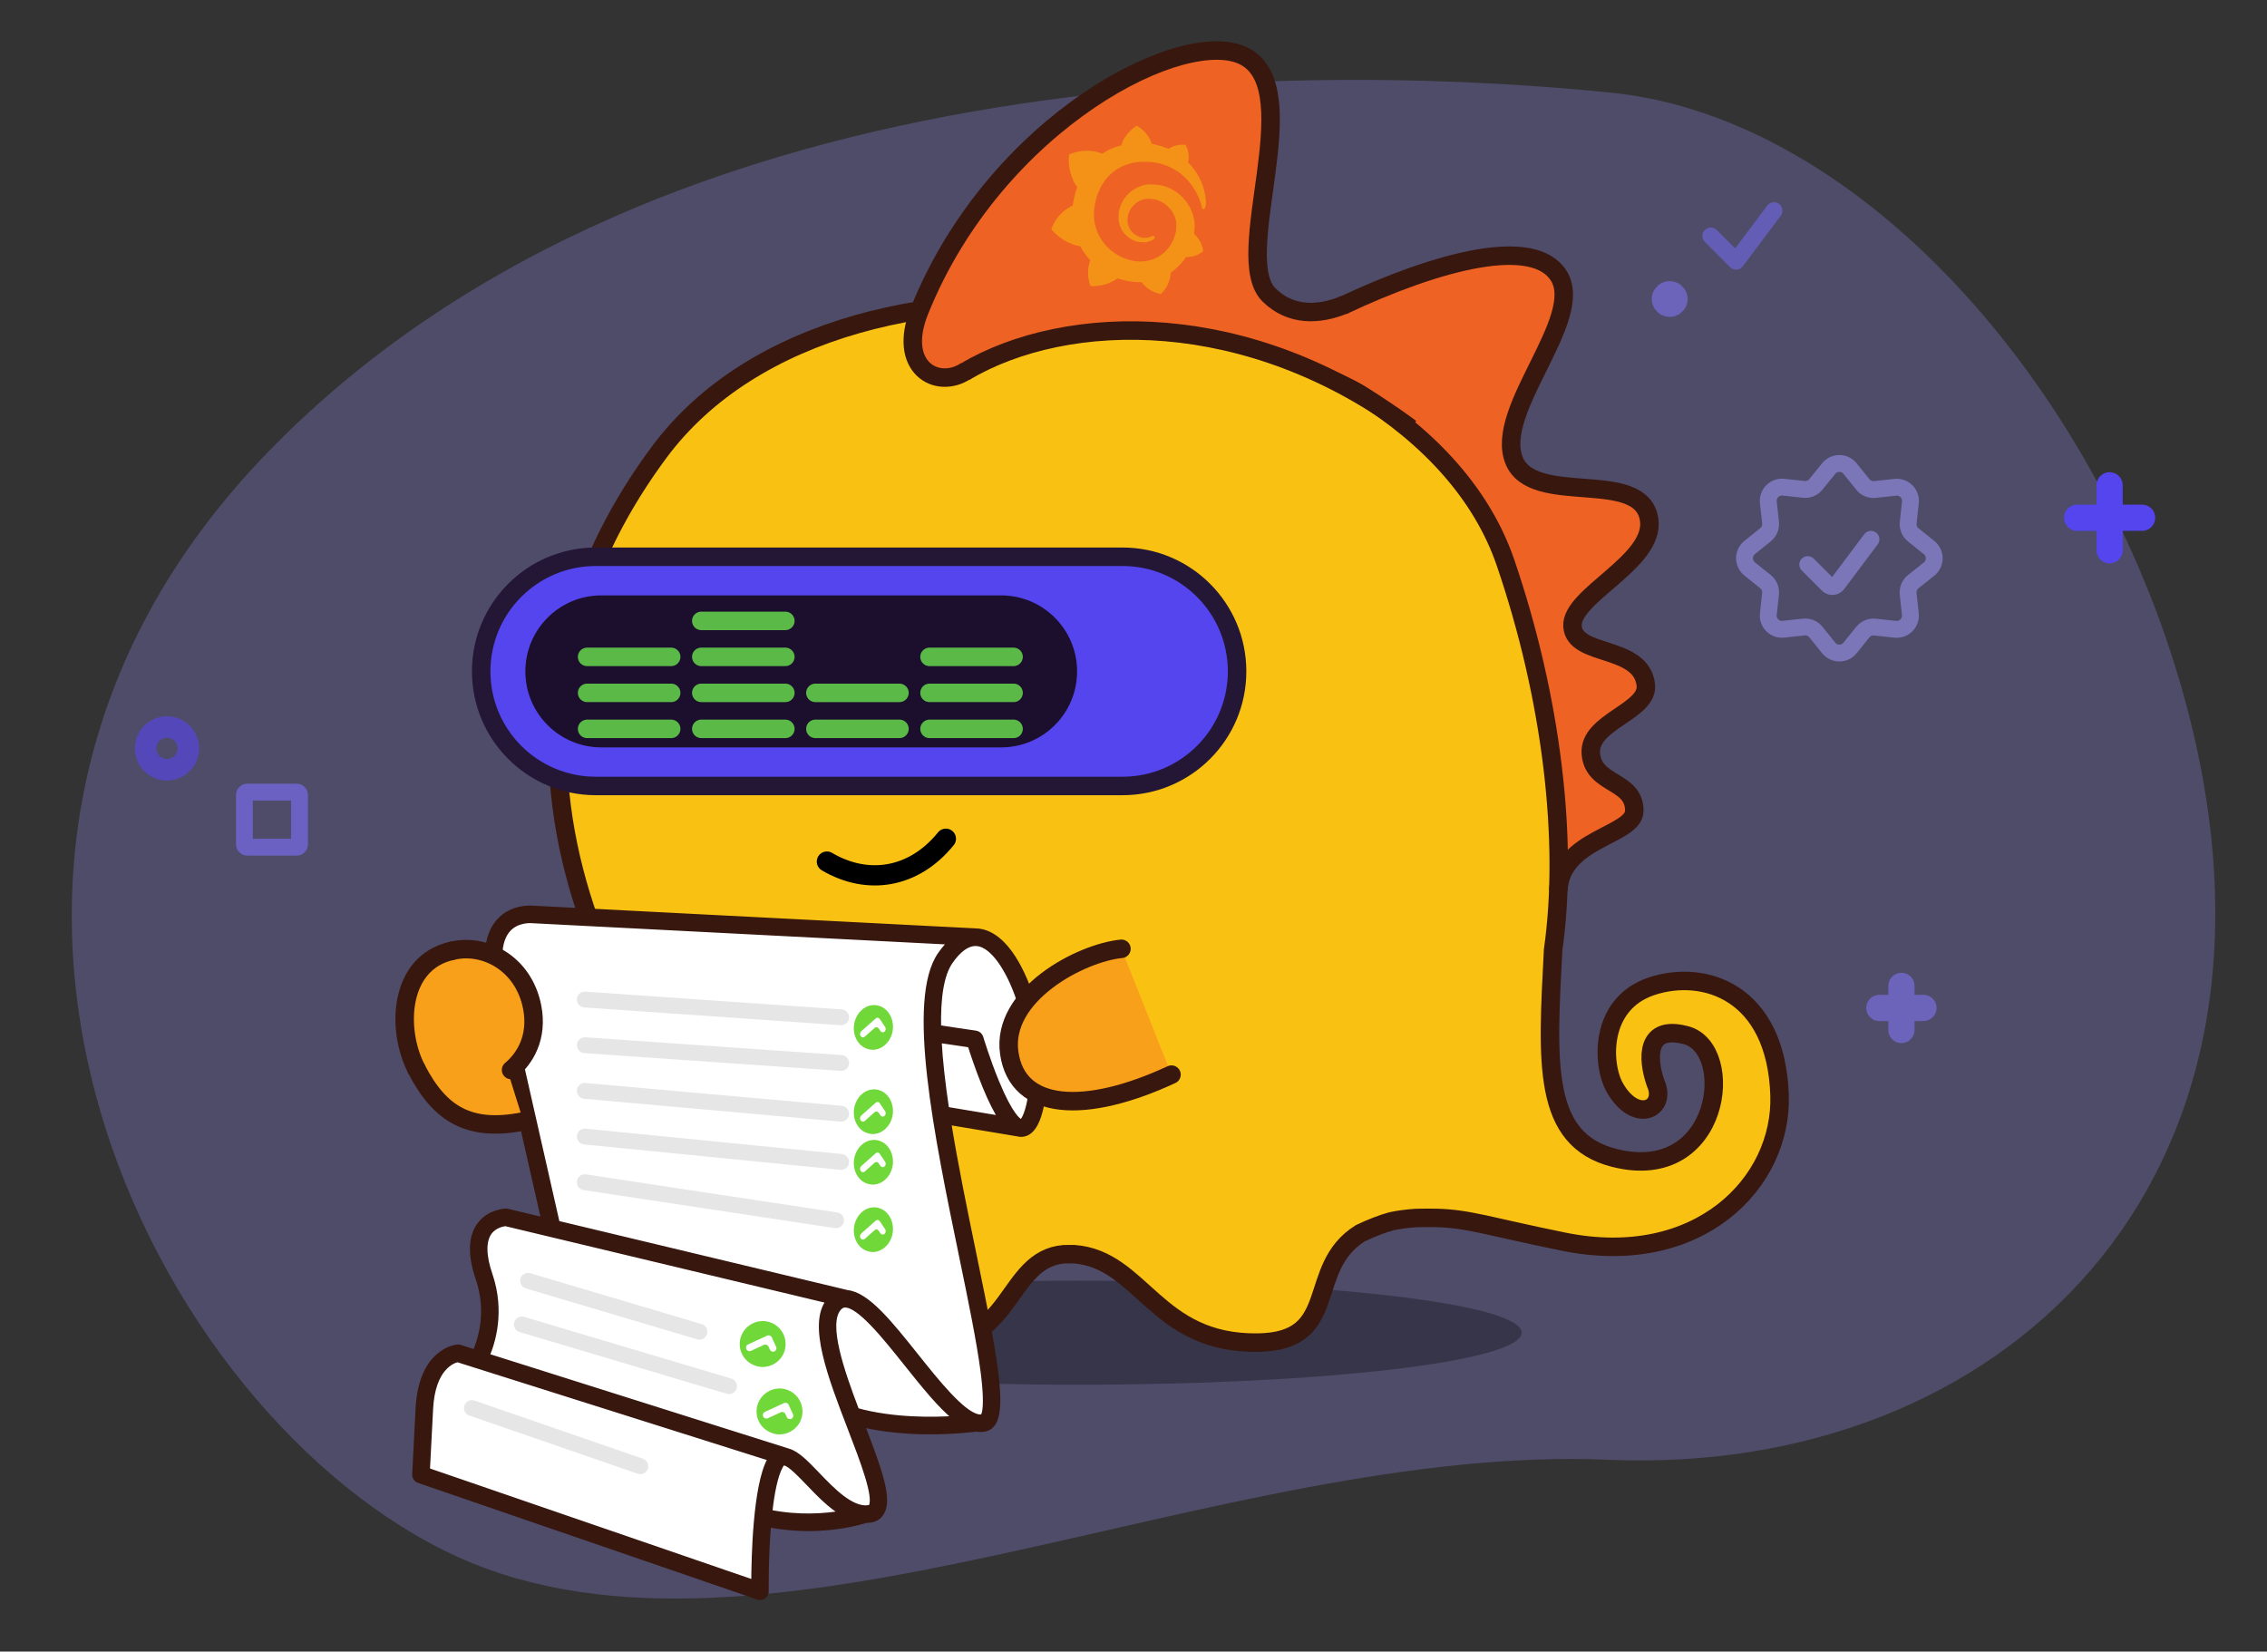<svg viewBox="0 0 269 196" fill="none" xmlns="http://www.w3.org/2000/svg">
  <rect x="0" y="0" width="269" height="196" fill="#333333" stroke="none"/>
  <path d="M190.886 173.235C237.118 175.202 274.318 140.851 259.601 84.308C249.806 46.817 221.186 14.007 191.104 10.985C161.022 7.963 79.547 4.645 31.969 53.47C-15.608 102.294 18.14 168.354 54.324 184.766C90.508 201.179 144.653 171.267 190.886 173.235Z" fill="#9087E9" fill-opacity="0.3"/>
  <path opacity="0.3" d="M127.931 164.331C156.997 164.331 180.56 161.565 180.56 158.152C180.56 154.739 156.997 151.973 127.931 151.973C98.865 151.973 75.303 154.739 75.303 158.152C75.303 161.565 98.865 164.331 127.931 164.331Z" fill="black"/>
  <path d="M151.419 40.804C164.809 31.469 181.942 29.374 184.956 32.724C187.401 35.439 178.166 50.308 179.663 54.654C181.156 58.999 194.255 56.188 195.689 61.712C196.368 64.339 186.319 70.672 186.589 74.339C186.86 78.007 194.618 76.971 195.188 81.716C195.57 84.907 188.49 85.611 188.759 89.411C189.029 93.213 194.14 92.518 193.919 96.202C193.737 99.19 188.147 97.221 186.652 102.246C185.159 107.271 151.414 40.8 151.414 40.8H151.419V40.804Z" fill="#EE6224"/>
  <path d="M211.16 129.971C210.751 117.68 202.174 114.953 195.943 117.052C189.717 119.152 190.062 126.388 191.635 129.113C194.147 133.458 197.835 131.583 196.456 128.539C195.437 125.618 195.246 121.564 200.072 122.854C206.07 124.459 204.203 140.587 191.574 137.417C182.924 135.248 183.603 126.087 184.291 112.73C186.134 99.806 184.14 82.862 178.644 66.777C167.507 34.187 100.427 23.596 78.159 53.74C49.231 92.897 81.131 131.144 86.037 136.029C101.321 147.889 98.841 158.622 109.793 159.333C120.2 160.012 119.343 149.438 126.227 148.845C126.631 148.845 127.037 148.845 127.44 148.836C135.521 149.431 137.079 159.508 149.265 159.331C159.196 159.188 154.775 150.513 161.41 146.354C162.8 145.696 164.006 145.232 165.119 144.928C165.996 144.744 166.968 144.609 168.069 144.541C168.321 144.525 169.852 144.532 170.3 144.532C174.24 144.604 176.605 145.535 185.511 147.347C201.558 150.609 211.505 140.368 211.16 129.969V129.971Z" fill="#F9C213" stroke="#38170F" stroke-width="2.194" stroke-miterlimit="10"/>
  <path d="M167.355 49.124C144.544 32.963 117.995 41.79 114.601 44.032C111.207 46.274 106.399 43.61 109.1 36.88C118.153 14.339 141.513 2.873 147.802 6.755C154.833 11.096 145.99 30.46 150.583 35C154.271 38.641 156.783 35.86 163.056 33.756C168.72 31.855 167.355 49.124 167.355 49.124Z" fill="#EE6224"/>
  <path d="M133.194 93.272H70.695C63.186 93.272 57.098 87.183 57.098 79.674V79.67C57.098 72.161 63.186 66.072 70.695 66.072H133.194C140.703 66.072 146.791 72.161 146.791 79.67V79.674C146.791 87.183 140.703 93.272 133.194 93.272Z" fill="#5545EF" stroke="#231735" stroke-width="2.194" stroke-miterlimit="10"/>
  <path d="M118.785 88.697H71.359C66.378 88.697 62.338 84.659 62.338 79.676C62.338 74.693 66.376 70.655 71.359 70.655H118.785C123.768 70.655 127.806 74.693 127.806 79.676C127.806 84.659 123.768 88.697 118.785 88.697Z" fill="#1C0F2D"/>
  <path d="M159.273 36.286C170.771 30.874 181.987 28.005 184.959 32.724C188.171 37.828 177.221 48.668 179.666 54.654C181.95 60.25 194.852 55.447 195.692 61.712C196.361 66.728 186.321 70.672 186.592 74.339C186.863 78.006 194.719 76.511 195.291 81.261C195.673 84.452 188.493 85.611 188.766 89.413C189.037 93.216 193.926 92.516 193.926 96.204C193.926 99.204 185.162 99.463 184.915 105.705" stroke="#38170F" stroke-width="2.194" stroke-miterlimit="10"/>
  <path d="M114.601 44.032C111.207 46.274 106.399 43.61 109.1 36.88C118.153 14.339 140.823 2.832 147.802 6.756C155.127 10.873 145.99 30.461 150.583 35C153.149 37.538 156.522 37.429 159.611 36.129" stroke="#38170F" stroke-width="2.194" stroke-miterlimit="10"/>
  <path d="M114.467 44.133C126.669 36.899 148.245 36.517 167.385 50.83" stroke="#38170F" stroke-width="2.194" stroke-miterlimit="10"/>
  <path d="M69.666 86.496H79.641" stroke="#5BBA47" stroke-width="2.194" stroke-linecap="round" stroke-linejoin="round"/>
  <path d="M69.666 82.224H79.641" stroke="#5BBA47" stroke-width="2.194" stroke-linecap="round" stroke-linejoin="round"/>
  <path d="M69.666 77.953H79.641" stroke="#5BBA47" stroke-width="2.194" stroke-linecap="round" stroke-linejoin="round"/>
  <path d="M110.295 86.496H120.27" stroke="#5BBA47" stroke-width="2.194" stroke-linecap="round" stroke-linejoin="round"/>
  <path d="M110.295 82.224H120.27" stroke="#5BBA47" stroke-width="2.194" stroke-linecap="round" stroke-linejoin="round"/>
  <path d="M110.295 77.953H120.27" stroke="#5BBA47" stroke-width="2.194" stroke-linecap="round" stroke-linejoin="round"/>
  <path d="M96.752 86.495H106.729" stroke="#5BBA47" stroke-width="2.194" stroke-linecap="round" stroke-linejoin="round"/>
  <path d="M96.752 82.225H106.729" stroke="#5BBA47" stroke-width="2.194" stroke-linecap="round" stroke-linejoin="round"/>
  <path d="M83.213 86.496H93.188" stroke="#5BBA47" stroke-width="2.194" stroke-linecap="round" stroke-linejoin="round"/>
  <path d="M83.213 82.225H93.188" stroke="#5BBA47" stroke-width="2.194" stroke-linecap="round" stroke-linejoin="round"/>
  <path d="M83.213 77.952H93.188" stroke="#5BBA47" stroke-width="2.194" stroke-linecap="round" stroke-linejoin="round"/>
  <path d="M83.213 73.682H93.188" stroke="#5BBA47" stroke-width="2.194" stroke-linecap="round" stroke-linejoin="round"/>
  <path d="M143.089 23.849C143.072 23.504 143.016 23.138 142.915 22.706C142.815 22.275 142.651 21.819 142.423 21.32C142.194 20.843 141.88 20.322 141.479 19.84C141.333 19.643 141.164 19.447 140.973 19.272C141.272 18.157 140.664 17.178 140.664 17.178C139.59 17.095 138.916 17.471 138.654 17.66C138.612 17.639 138.569 17.615 138.525 17.615C138.354 17.548 138.161 17.458 137.97 17.412C137.777 17.344 137.584 17.297 137.392 17.229C137.198 17.182 136.985 17.137 136.77 17.089C136.727 17.089 136.706 17.088 136.664 17.067C136.216 15.573 134.893 14.928 134.893 14.928C133.393 15.85 133.068 17.178 133.068 17.178C133.068 17.178 133.067 17.199 133.046 17.263C132.959 17.282 132.874 17.304 132.787 17.323C132.679 17.365 132.548 17.405 132.442 17.426C132.334 17.468 132.203 17.508 132.095 17.55C131.879 17.653 131.639 17.756 131.422 17.861C131.205 17.988 130.987 18.112 130.792 18.238C130.771 18.215 130.749 18.216 130.749 18.216C128.697 17.406 126.851 18.344 126.851 18.344C126.641 20.535 127.607 21.952 127.818 22.212C127.772 22.341 127.726 22.489 127.683 22.619C127.524 23.112 127.407 23.625 127.312 24.162C127.31 24.248 127.288 24.311 127.287 24.398C125.336 25.268 124.743 27.196 124.743 27.196C126.304 29.052 128.173 29.213 128.173 29.213C128.402 29.647 128.674 30.04 128.97 30.432C129.096 30.585 129.224 30.738 129.371 30.892C128.762 32.539 129.404 33.947 129.404 33.947C131.188 34.042 132.365 33.222 132.605 33.032C132.776 33.099 132.969 33.146 133.142 33.192C133.678 33.351 134.236 33.425 134.795 33.478C134.924 33.48 135.075 33.481 135.204 33.484L135.268 33.485L135.311 33.485L135.397 33.487L135.483 33.489C136.302 34.709 137.762 34.884 137.762 34.884C138.835 33.805 138.896 32.708 138.9 32.471L138.901 32.45L138.901 32.407L138.901 32.364C139.12 32.216 139.337 32.048 139.533 31.88C139.949 31.499 140.343 31.076 140.653 30.629C140.674 30.587 140.719 30.544 140.741 30.502C141.922 30.587 142.777 29.805 142.777 29.805C142.603 28.575 141.903 27.96 141.755 27.83L141.735 27.807L141.713 27.806C141.713 27.806 141.692 27.805 141.693 27.784C141.694 27.72 141.718 27.635 141.719 27.57C141.721 27.441 141.745 27.313 141.746 27.163L141.748 27.055L141.748 27.012L141.749 26.99L141.749 26.947L141.751 26.861L141.753 26.754L141.754 26.646L141.755 26.538L141.756 26.431L141.736 26.322C141.717 26.192 141.697 26.042 141.657 25.911C141.536 25.371 141.351 24.872 141.08 24.415C140.809 23.958 140.47 23.544 140.088 23.193C139.706 22.842 139.281 22.576 138.834 22.353C138.386 22.152 137.914 21.994 137.441 21.941C137.206 21.916 136.968 21.891 136.732 21.885L136.646 21.883L136.625 21.882C136.625 21.882 136.582 21.882 136.603 21.881L136.56 21.881L136.474 21.878L136.389 21.876C136.258 21.895 136.151 21.894 136.023 21.913C135.547 21.992 135.115 22.157 134.703 22.386C134.312 22.615 133.962 22.89 133.677 23.23C133.392 23.549 133.171 23.91 133.013 24.296C132.855 24.681 132.762 25.066 132.736 25.452L132.732 25.732L132.731 25.797L132.729 25.882L132.726 26.011C132.744 26.206 132.784 26.4 132.825 26.572C132.926 26.939 133.071 27.265 133.281 27.527C133.471 27.811 133.724 28.03 133.978 28.228C134.234 28.405 134.511 28.538 134.789 28.63C135.066 28.721 135.325 28.746 135.583 28.75L135.669 28.753L135.712 28.753L135.755 28.753L135.841 28.755L135.862 28.756L135.884 28.757L135.927 28.757C135.97 28.757 135.991 28.758 136.014 28.738C136.035 28.739 136.079 28.718 136.101 28.719C136.166 28.699 136.209 28.699 136.273 28.678C136.381 28.636 136.49 28.597 136.598 28.555C136.706 28.513 136.793 28.451 136.88 28.387C136.902 28.366 136.923 28.344 136.945 28.345C137.032 28.282 137.056 28.152 136.97 28.066C136.907 27.979 136.799 27.956 136.712 28.018C136.689 28.038 136.668 28.039 136.647 28.06C136.583 28.102 136.496 28.121 136.408 28.142C136.321 28.161 136.236 28.183 136.149 28.202C136.106 28.202 136.062 28.221 136.019 28.221L135.955 28.22L135.89 28.219L135.826 28.218L135.74 28.215L135.718 28.214L135.675 28.214L135.611 28.213C135.418 28.188 135.204 28.121 135.011 28.031C134.82 27.942 134.626 27.809 134.458 27.656C134.289 27.503 134.14 27.306 134.036 27.111C133.933 26.895 133.85 26.677 133.811 26.419C133.792 26.289 133.793 26.182 133.796 26.053L133.797 25.945L133.798 25.924L133.799 25.902L133.799 25.859C133.801 25.795 133.823 25.731 133.824 25.667C133.92 25.151 134.207 24.64 134.622 24.259C134.731 24.153 134.841 24.068 134.95 24.007C135.06 23.923 135.19 23.86 135.32 23.798C135.45 23.736 135.579 23.695 135.732 23.654C135.861 23.613 136.013 23.593 136.163 23.597L136.378 23.601L136.421 23.601L136.486 23.603L136.529 23.603L136.55 23.604L136.615 23.605C136.764 23.63 136.937 23.654 137.087 23.677C137.387 23.746 137.687 23.858 137.964 24.036C138.518 24.347 138.983 24.851 139.275 25.437C139.421 25.741 139.524 26.044 139.561 26.366C139.58 26.453 139.58 26.54 139.579 26.604L139.577 26.669L139.576 26.733L139.575 26.798L139.574 26.862L139.574 26.905L139.573 26.97L139.569 27.12C139.567 27.206 139.545 27.291 139.543 27.377C139.541 27.463 139.519 27.548 139.495 27.635C139.471 27.722 139.45 27.807 139.426 27.892C139.381 28.064 139.314 28.235 139.245 28.405C139.11 28.725 138.932 29.045 138.712 29.344C138.271 29.917 137.705 30.381 137.031 30.671C136.705 30.816 136.359 30.918 135.993 30.977C135.819 30.996 135.627 31.014 135.454 31.033L135.41 31.033L135.389 31.032L135.325 31.03L135.239 31.028L135.196 31.028L135.174 31.027C135.088 31.025 134.981 31.024 134.895 31.002C134.51 30.974 134.123 30.88 133.758 30.767C133.394 30.653 133.032 30.497 132.712 30.319C132.051 29.942 131.436 29.437 130.972 28.825C130.741 28.521 130.532 28.194 130.365 27.869C130.198 27.522 130.076 27.176 129.975 26.807C129.873 26.44 129.836 26.072 129.799 25.706L129.8 25.642L129.801 25.62L129.802 25.599L129.804 25.578L129.805 25.513L129.806 25.492L129.807 25.471L129.807 25.427L129.809 25.341L129.81 25.32L129.81 25.277L129.813 25.148C129.816 24.954 129.84 24.783 129.865 24.589C129.89 24.397 129.937 24.203 129.961 24.03C130.008 23.837 130.053 23.667 130.102 23.474C130.215 23.109 130.35 22.746 130.507 22.427C130.818 21.765 131.239 21.169 131.741 20.704C131.872 20.578 132.002 20.472 132.135 20.367C132.267 20.263 132.396 20.179 132.548 20.072C132.68 19.989 132.831 19.904 132.983 19.822C133.048 19.78 133.135 19.761 133.199 19.718C133.244 19.697 133.285 19.678 133.307 19.677C133.351 19.655 133.393 19.636 133.415 19.635C133.566 19.574 133.74 19.512 133.891 19.47C133.935 19.449 133.978 19.451 134.02 19.429C134.064 19.408 134.107 19.41 134.149 19.388C134.236 19.369 134.321 19.347 134.387 19.327C134.431 19.306 134.474 19.308 134.517 19.308C134.56 19.308 134.604 19.289 134.647 19.289C134.69 19.289 134.734 19.27 134.777 19.27L134.842 19.25L134.907 19.251C134.95 19.252 134.994 19.232 135.037 19.232C135.08 19.233 135.124 19.213 135.188 19.215C135.232 19.215 135.297 19.194 135.34 19.197L135.426 19.199L135.49 19.2L135.511 19.201L135.555 19.201L135.705 19.204L135.769 19.206L135.791 19.207L135.812 19.208L135.941 19.21L136.414 19.217C136.736 19.245 137.038 19.271 137.338 19.341C137.939 19.458 138.516 19.662 139.027 19.929C139.538 20.197 140.007 20.505 140.389 20.856C140.409 20.879 140.432 20.9 140.452 20.922C140.473 20.945 140.495 20.965 140.516 20.988C140.559 21.031 140.599 21.076 140.664 21.12C140.707 21.163 140.747 21.208 140.79 21.252C140.833 21.295 140.874 21.34 140.917 21.383C141.087 21.558 141.233 21.754 141.381 21.949C141.654 22.321 141.885 22.69 142.051 23.058C142.071 23.08 142.072 23.102 142.093 23.123C142.114 23.143 142.114 23.167 142.113 23.188C142.134 23.232 142.154 23.274 142.175 23.318C142.197 23.363 142.216 23.404 142.237 23.448C142.259 23.493 142.278 23.535 142.3 23.579C142.362 23.752 142.423 23.904 142.465 24.055C142.547 24.293 142.607 24.509 142.646 24.703C142.666 24.768 142.73 24.834 142.817 24.813C142.903 24.815 142.969 24.752 142.971 24.666C143.106 24.346 143.111 24.11 143.093 23.85L143.089 23.849Z" fill="#FAC20C" fill-opacity="0.5"/>
  <path d="M49.632 167.102C49.986 160.328 54.106 159.882 54.281 159.867C54.375 159.859 54.471 159.869 54.562 159.897L56.372 160.469C56.936 159.222 58.145 155.804 56.755 151.74C55.819 149.002 55.852 146.884 56.85 145.446C57.993 143.8 59.948 143.738 60.03 143.737C60.093 143.737 60.154 143.742 60.214 143.757L64.541 144.792L58.512 118.195C57.422 114.096 57.645 111.126 59.175 109.371C60.733 107.585 63.044 107.765 63.365 107.8L115.736 110.486C116.313 110.486 116.836 110.636 117.283 110.841C120.402 112.274 122.152 117.48 122.761 119.651C123.963 123.949 124.233 128.535 123.465 131.624C123.285 132.352 122.734 134.565 121.214 134.602C121.064 134.605 120.901 134.59 120.728 134.542L112.549 133.175C113.369 138.274 114.489 143.705 115.514 148.678C118.339 162.368 119.578 168.976 116.891 169.571C116.548 169.648 116.196 169.646 115.835 169.578C115.311 169.648 113.192 169.904 110.395 169.904C107.994 169.904 105.094 169.712 102.274 169.054C104.362 174.479 105.587 177.89 104.61 179.519C104.314 180.014 103.832 180.315 103.217 180.389C103.063 180.407 102.911 180.415 102.759 180.415C102.159 180.61 99.552 181.384 95.925 181.384C94.484 181.384 92.882 181.261 91.181 180.932C90.855 184.842 90.902 188.757 90.903 188.825C90.907 189.061 90.796 189.286 90.606 189.424C90.48 189.515 90.331 189.562 90.181 189.562C90.101 189.562 90.023 189.549 89.946 189.522L49.709 175.687C49.405 175.582 49.205 175.287 49.222 174.962C49.222 174.962 49.303 173.325 49.628 167.101L49.632 167.102Z" fill="white"/>
  <path d="M49.632 167.102C49.986 160.328 54.106 159.882 54.281 159.867C54.375 159.859 54.471 159.869 54.562 159.897L56.372 160.469C56.936 159.222 58.145 155.804 56.755 151.74C55.819 149.002 55.852 146.884 56.85 145.446C57.993 143.8 59.948 143.738 60.03 143.737C60.093 143.737 60.154 143.742 60.214 143.757L64.541 144.792L58.512 118.195C57.422 114.096 57.645 111.126 59.175 109.371C60.733 107.585 63.044 107.765 63.365 107.8L115.736 110.486C116.313 110.486 116.836 110.636 117.283 110.841C120.402 112.274 122.152 117.48 122.761 119.651C123.963 123.949 124.233 128.535 123.465 131.624C123.285 132.352 122.734 134.565 121.214 134.602C121.064 134.605 120.903 134.59 120.728 134.542L112.549 133.175C113.369 138.274 114.489 143.705 115.514 148.678C118.339 162.368 119.578 168.976 116.891 169.571C116.548 169.648 116.196 169.646 115.835 169.578C115.311 169.648 113.192 169.904 110.395 169.904C107.994 169.904 105.094 169.712 102.274 169.054C104.362 174.479 105.587 177.89 104.61 179.519C104.314 180.014 103.832 180.315 103.217 180.389C103.063 180.407 102.911 180.415 102.759 180.415C102.159 180.61 99.552 181.384 95.925 181.384C94.484 181.384 92.882 181.261 91.181 180.932C90.855 184.842 90.902 188.757 90.903 188.825C90.907 189.061 90.796 189.286 90.606 189.424C90.48 189.515 90.331 189.562 90.181 189.562C90.101 189.562 90.023 189.549 89.946 189.522L49.709 175.687C49.405 175.582 49.205 175.287 49.222 174.962C49.222 174.962 49.303 173.325 49.628 167.101L49.632 167.102ZM121.116 133.132L121.193 133.145C121.302 133.117 121.69 132.758 122.061 131.272C122.772 128.414 122.506 124.113 121.366 120.047C120.232 115.991 118.435 112.97 116.679 112.164C116.373 112.023 116.065 111.953 115.756 111.953C114.767 111.953 113.765 112.671 112.766 114.101C111.669 115.67 111.284 118.461 111.358 121.969L115.781 122.622C116.059 122.664 116.287 122.862 116.368 123.133C116.376 123.159 117.162 125.774 118.22 128.351C119.902 132.441 120.868 133.042 121.115 133.132H121.116ZM118.798 132.745C118.244 131.895 117.61 130.668 116.887 128.908C116.05 126.875 115.395 124.865 115.122 123.995L111.416 123.447C111.548 125.942 111.874 128.732 112.314 131.661L118.798 132.743V132.745ZM115.974 168.128C116.004 168.133 116.034 168.14 116.062 168.148C116.246 168.183 116.419 168.186 116.58 168.15C116.588 168.148 117.329 167.837 116.667 162.752C116.199 159.158 115.179 154.21 114.097 148.972C111.161 134.746 107.835 118.622 111.581 113.264C112.003 112.661 112.422 112.177 112.832 111.793L63.266 109.251C63.249 109.251 63.229 109.248 63.212 109.246C63.194 109.245 61.375 109.04 60.252 110.342C59.084 111.695 58.967 114.285 59.911 117.834C59.913 117.843 59.916 117.853 59.918 117.861L66.109 145.17L100.554 153.415C102.905 153.662 105.606 157.045 108.713 160.94C111.138 163.979 114.095 167.679 115.973 168.13L115.974 168.128ZM113.449 168.339C111.616 166.895 109.636 164.414 107.587 161.849C104.969 158.569 102.003 154.854 100.285 154.854H100.281C100.071 154.854 99.787 154.907 99.466 155.314C97.971 157.209 99.812 162.582 101.641 167.395C105.92 168.584 110.695 168.52 113.449 168.341V168.339ZM103.052 178.946C103.268 178.921 103.333 178.842 103.374 178.771C104.038 177.662 102.374 173.336 100.905 169.52C98.57 163.448 96.153 157.171 98.333 154.41C98.341 154.4 98.35 154.391 98.356 154.381L59.987 145.196C59.691 145.226 58.641 145.396 58.029 146.29C57.329 147.313 57.362 149.033 58.125 151.268C59.625 155.66 58.449 159.339 57.764 160.91L93.495 172.203C94.565 172.484 95.668 173.632 97.001 175.021C98.784 176.877 101.001 179.19 103.052 178.944V178.946ZM100.003 179.574C98.513 178.693 97.15 177.271 95.961 176.031C95.017 175.047 93.871 173.852 93.211 173.629C93.174 173.624 93.138 173.616 93.102 173.604L93.08 173.597C93.04 173.592 93.002 173.591 92.968 173.596C92.822 173.614 92.68 173.835 92.609 173.965C91.975 175.105 91.576 177.208 91.327 179.481C94.855 180.182 97.979 179.923 100.005 179.574H100.003ZM89.458 187.82C89.468 184.839 89.65 176.311 91.345 173.257C91.378 173.197 91.413 173.139 91.449 173.082L54.294 161.339C53.732 161.463 51.335 162.283 51.079 167.18C50.852 171.493 50.745 173.602 50.7 174.49L89.459 187.818L89.458 187.82Z" fill="#38170F" stroke="#38170F" stroke-width="0.627"/>
  <g clip-path="url(#clip0_54475_3665)">
    <path d="M91.666 170.086C91.455 170.019 91.254 169.925 91.067 169.806C90.949 169.73 90.833 169.653 90.726 169.563C89.733 168.728 89.485 167.28 90.132 166.154C90.7 165.165 91.822 164.622 92.919 164.805C94.378 165.047 95.363 166.348 95.203 167.822C95.031 169.409 93.472 170.511 91.901 170.157C91.882 170.153 91.782 170.123 91.666 170.086L91.666 170.086ZM93.898 168.374C94.102 168.281 94.192 168.039 94.098 167.835C93.924 167.458 93.748 167.077 93.575 166.7C93.481 166.497 93.24 166.408 93.037 166.502L90.756 167.553C90.552 167.647 90.463 167.888 90.557 168.092L90.567 168.112C90.66 168.315 90.901 168.405 91.105 168.311C91.615 168.075 92.131 167.837 92.649 167.598C92.853 167.504 93.096 167.594 93.189 167.799C93.246 167.925 93.303 168.05 93.36 168.174C93.453 168.378 93.694 168.467 93.898 168.374L93.898 168.374Z" fill="#70D839"/>
  </g>
  <g clip-path="url(#clip1_54475_3665)">
    <path d="M89.666 162.086C89.455 162.019 89.254 161.925 89.067 161.806C88.949 161.73 88.833 161.653 88.726 161.563C87.733 160.728 87.485 159.28 88.132 158.154C88.7 157.165 89.822 156.622 90.919 156.805C92.378 157.047 93.363 158.348 93.203 159.822C93.031 161.409 91.472 162.511 89.901 162.157C89.882 162.153 89.782 162.123 89.666 162.086L89.666 162.086ZM91.898 160.374C92.102 160.281 92.192 160.039 92.098 159.835C91.924 159.458 91.748 159.077 91.575 158.7C91.481 158.497 91.24 158.408 91.037 158.502L88.756 159.553C88.552 159.647 88.463 159.888 88.557 160.092L88.567 160.112C88.66 160.315 88.901 160.405 89.105 160.311C89.615 160.075 90.131 159.837 90.649 159.598C90.853 159.504 91.096 159.594 91.189 159.799C91.246 159.925 91.303 160.05 91.36 160.174C91.453 160.378 91.694 160.467 91.898 160.374L91.898 160.374Z" fill="#70D839"/>
  </g>
  <path d="M69.394 118.617L99.808 120.725" stroke="black" stroke-opacity="0.1" stroke-width="1.882" stroke-linecap="round"/>
  <path d="M69.394 124.037L99.808 126.145" stroke="black" stroke-opacity="0.1" stroke-width="1.882" stroke-linecap="round"/>
  <path d="M69.394 129.458L99.808 132.168" stroke="black" stroke-opacity="0.1" stroke-width="1.882" stroke-linecap="round"/>
  <path d="M69.394 134.878L99.808 137.889" stroke="black" stroke-opacity="0.1" stroke-width="1.882" stroke-linecap="round"/>
  <path d="M69.394 140.298L99.206 144.815" stroke="black" stroke-opacity="0.1" stroke-width="1.882" stroke-linecap="round"/>
  <path d="M56.002 167.098L75.975 174M61.92 157.176L86.502 164.5M62.66 152L83.002 158.039" stroke="black" stroke-opacity="0.1" stroke-width="1.882" stroke-linecap="round"/>
  <path d="M53.65 112.828C47.328 114.211 46.995 122.133 49.395 126.82C52.197 132.288 55.729 134.343 62.109 133.081L60.189 126.946" fill="#F9A01B"/>
  <path d="M53.508 112.866C57.425 111.842 62.125 114.284 63.147 119.516C64.168 124.749 60.345 127.695 58.626 128.089L54.637 129.864L50.207 121.079L53.508 112.866Z" fill="#F9A01B"/>
  <path d="M53.65 112.829C47.328 114.212 46.995 122.134 49.395 126.821" stroke="#38170F" stroke-width="2.194" stroke-miterlimit="10" stroke-linecap="round"/>
  <path d="M53.508 112.866C57.425 111.842 62.125 114.284 63.147 119.516C63.849 123.114 62.263 125.631 60.644 126.979" stroke="#38170F" stroke-width="2.194" stroke-miterlimit="10" stroke-linecap="round"/>
  <path d="M49.395 126.82C52.196 132.288 55.728 134.343 62.108 133.081" stroke="#38170F" stroke-width="2.194" stroke-miterlimit="10" stroke-linecap="round"/>
  <path d="M133.07 112.597C128.188 113.08 118.759 118.083 119.757 124.967C120.753 131.851 128.794 132.271 139.009 127.528" fill="#F9A01B"/>
  <path d="M133.07 112.597C128.188 113.08 118.759 118.083 119.757 124.967C120.753 131.851 128.794 132.271 139.009 127.528" stroke="#38170F" stroke-width="2.194" stroke-miterlimit="10" stroke-linecap="round"/>
  <path d="M98.12 102.247C102.94 105.085 108.425 104.247 112.237 99.536" stroke="black" stroke-width="2.402" stroke-miterlimit="10" stroke-linecap="round"/>
  <g clip-path="url(#clip2_54475_3665)">
    <path d="M103.399 148.569C103.211 148.556 103.026 148.514 102.85 148.445C102.738 148.402 102.627 148.356 102.522 148.296C101.545 147.739 101.082 146.429 101.423 145.212C101.722 144.145 102.562 143.368 103.51 143.284C104.771 143.171 105.824 144.17 105.951 145.6C106.088 147.141 104.982 148.548 103.608 148.582C103.591 148.583 103.502 148.577 103.399 148.57L103.399 148.569ZM104.959 146.428C105.113 146.292 105.145 146.043 105.031 145.872C104.819 145.556 104.605 145.237 104.393 144.922C104.279 144.751 104.062 144.724 103.909 144.86L102.191 146.389C102.037 146.525 102.006 146.774 102.121 146.944L102.132 146.961C102.246 147.132 102.463 147.16 102.616 147.023C103.001 146.681 103.389 146.335 103.779 145.987C103.933 145.85 104.151 145.879 104.265 146.05C104.336 146.156 104.406 146.261 104.475 146.365C104.588 146.536 104.805 146.564 104.959 146.428L104.959 146.428Z" fill="#70D839"/>
  </g>
  <g clip-path="url(#clip3_54475_3665)">
    <path d="M103.399 140.57C103.211 140.557 103.026 140.515 102.85 140.446C102.738 140.403 102.627 140.357 102.522 140.297C101.545 139.74 101.082 138.43 101.423 137.213C101.722 136.146 102.562 135.369 103.51 135.284C104.771 135.172 105.824 136.171 105.951 137.601C106.088 139.142 104.982 140.549 103.608 140.583C103.591 140.583 103.502 140.578 103.399 140.571L103.399 140.57ZM104.959 138.429C105.113 138.293 105.145 138.044 105.031 137.873C104.819 137.557 104.605 137.238 104.393 136.923C104.279 136.752 104.062 136.725 103.909 136.861L102.191 138.39C102.037 138.526 102.006 138.775 102.121 138.945L102.132 138.962C102.246 139.133 102.463 139.161 102.616 139.024C103.001 138.682 103.389 138.336 103.779 137.988C103.933 137.851 104.151 137.88 104.265 138.051C104.336 138.157 104.406 138.262 104.475 138.366C104.588 138.537 104.805 138.565 104.959 138.429L104.959 138.429Z" fill="#70D839"/>
  </g>
  <g clip-path="url(#clip4_54475_3665)">
    <path d="M103.399 134.57C103.211 134.557 103.026 134.515 102.85 134.446C102.738 134.403 102.627 134.357 102.522 134.297C101.545 133.74 101.082 132.43 101.423 131.213C101.722 130.146 102.562 129.369 103.51 129.284C104.771 129.172 105.824 130.171 105.951 131.601C106.088 133.142 104.982 134.549 103.608 134.583C103.591 134.583 103.502 134.578 103.399 134.571L103.399 134.57ZM104.959 132.429C105.113 132.293 105.145 132.044 105.031 131.873C104.819 131.557 104.605 131.238 104.393 130.923C104.279 130.752 104.062 130.725 103.909 130.861L102.191 132.39C102.037 132.526 102.006 132.775 102.121 132.945L102.132 132.962C102.246 133.133 102.463 133.161 102.616 133.024C103.001 132.682 103.389 132.336 103.779 131.988C103.933 131.851 104.151 131.88 104.265 132.051C104.336 132.157 104.406 132.262 104.475 132.366C104.588 132.537 104.805 132.565 104.959 132.429L104.959 132.429Z" fill="#70D839"/>
  </g>
  <g clip-path="url(#clip5_54475_3665)">
    <path d="M103.399 124.569C103.211 124.556 103.026 124.514 102.85 124.445C102.738 124.402 102.627 124.356 102.522 124.296C101.545 123.739 101.082 122.429 101.423 121.212C101.722 120.145 102.562 119.368 103.51 119.284C104.771 119.171 105.824 120.17 105.951 121.6C106.088 123.141 104.982 124.548 103.608 124.582C103.591 124.583 103.502 124.577 103.399 124.57L103.399 124.569ZM104.959 122.428C105.113 122.292 105.145 122.043 105.031 121.872C104.819 121.556 104.605 121.237 104.393 120.922C104.279 120.751 104.062 120.724 103.909 120.86L102.191 122.389C102.037 122.525 102.006 122.774 102.121 122.944L102.132 122.961C102.246 123.132 102.463 123.16 102.616 123.023C103.001 122.681 103.389 122.335 103.779 121.987C103.933 121.85 104.151 121.879 104.265 122.05C104.336 122.156 104.406 122.261 104.475 122.365C104.588 122.536 104.805 122.564 104.959 122.428L104.959 122.428Z" fill="#70D839"/>
  </g>
  <path d="M210.502 25L206.002 31L203.002 28" stroke="#645DB5" stroke-width="2" stroke-linecap="round" stroke-linejoin="round"/>
  <path d="M222.008 64L218.027 69.308C217.896 69.482 217.697 69.59 217.48 69.606C217.263 69.621 217.05 69.542 216.897 69.388L214.508 67" stroke="#7B76B8" stroke-width="2" stroke-linecap="round" stroke-linejoin="round"/>
  <path fill-rule="evenodd" clip-rule="evenodd" d="M216.988 55.608C217.297 55.224 217.764 55 218.258 55C218.751 55 219.218 55.224 219.528 55.608L221.04 57.489C221.388 57.923 221.933 58.149 222.486 58.089L224.886 57.828C225.378 57.774 225.868 57.946 226.218 58.296C226.568 58.646 226.74 59.136 226.686 59.628L226.425 62.028C226.365 62.581 226.591 63.126 227.025 63.474L228.906 64.986C229.29 65.296 229.514 65.763 229.514 66.256C229.514 66.75 229.29 67.217 228.906 67.526L227.019 69.031C226.585 69.38 226.359 69.925 226.419 70.478L226.68 72.878C226.735 73.371 226.563 73.861 226.213 74.211C225.863 74.561 225.372 74.733 224.88 74.678L222.48 74.417C221.927 74.357 221.382 74.583 221.034 75.017L219.528 76.891C219.219 77.276 218.752 77.5 218.258 77.5C217.764 77.5 217.297 77.276 216.988 76.891L215.477 75.011C215.128 74.578 214.583 74.351 214.03 74.411L211.63 74.672C211.137 74.728 210.647 74.556 210.296 74.206C209.946 73.855 209.774 73.365 209.83 72.872L210.091 70.472C210.151 69.919 209.924 69.374 209.491 69.025L207.611 67.514C207.226 67.205 207.002 66.738 207.002 66.244C207.002 65.751 207.226 65.283 207.611 64.974L209.491 63.462C209.925 63.114 210.151 62.569 210.091 62.016L209.83 59.616C209.775 59.124 209.947 58.633 210.297 58.283C210.647 57.933 211.138 57.761 211.63 57.816L214.03 58.077C214.583 58.137 215.128 57.911 215.477 57.477L216.988 55.608Z" stroke="#7B76B8" stroke-width="2" stroke-linecap="round" stroke-linejoin="round"/>
  <g opacity="0.6">
    <path d="M223.002 119.615H228.234" stroke="#7F73F2" stroke-width="3.111" stroke-miterlimit="10" stroke-linecap="round"/>
    <path d="M225.621 117V122.232" stroke="#7F73F2" stroke-width="3.111" stroke-miterlimit="10" stroke-linecap="round"/>
    <path d="M19.816 85C21.919 85 23.629 86.711 23.629 88.814C23.629 90.916 21.919 92.627 19.816 92.627C17.713 92.627 16.002 90.916 16.002 88.814C16.002 86.711 17.713 85 19.816 85ZM19.816 90.083C20.519 90.083 21.085 89.51 21.085 88.814C21.085 88.117 20.512 87.544 19.816 87.544C19.119 87.544 18.547 88.117 18.547 88.814C18.547 89.51 19.119 90.083 19.816 90.083Z" fill="#5545EF"/>
    <path d="M198.123 37.603C197.868 37.603 197.57 37.559 197.315 37.435C197.06 37.348 196.805 37.18 196.637 36.968C196.425 36.8 196.257 36.545 196.17 36.29C196.039 36.035 196.002 35.78 196.002 35.481C196.002 34.928 196.213 34.374 196.637 33.994C196.805 33.783 197.06 33.615 197.315 33.528C197.825 33.316 198.422 33.316 198.932 33.528C199.187 33.615 199.442 33.783 199.61 33.994C200.033 34.374 200.251 34.928 200.251 35.481C200.251 35.78 200.208 36.035 200.083 36.29C199.996 36.545 199.828 36.8 199.617 36.968C199.449 37.18 199.194 37.354 198.938 37.435C198.683 37.559 198.428 37.603 198.13 37.603H198.123Z" fill="#7F73F2"/>
    <path d="M35.198 93H29.34C28.602 93 28.002 93.605 28.002 94.342V100.2C28.002 100.942 28.606 101.538 29.344 101.538H35.202C35.94 101.538 36.54 100.938 36.54 100.196V94.338C36.54 93.6 35.935 93 35.198 93ZM34.54 99.538H30.002V95.004H34.54V99.538Z" fill="#7C6FFD"/>
  </g>
  <path d="M250.324 57.593V65.301" stroke="#5545EF" stroke-width="3.111" stroke-miterlimit="10" stroke-linecap="round"/>
  <path d="M254.177 61.444H246.475" stroke="#5545EF" stroke-width="3.111" stroke-miterlimit="10" stroke-linecap="round"/>
  <defs>
    <clipPath id="clip0_54475_3665">
      <rect width="5.452" height="5.442" fill="white" transform="translate(94.117 170.993) rotate(-159.744)"/>
    </clipPath>
    <clipPath id="clip1_54475_3665">
      <rect width="5.452" height="5.442" fill="white" transform="translate(92.117 162.993) rotate(-159.744)"/>
    </clipPath>
    <clipPath id="clip2_54475_3665">
      <rect width="4.641" height="5.31" fill="white" transform="translate(105.605 148.853) rotate(-172.756)"/>
    </clipPath>
    <clipPath id="clip3_54475_3665">
      <rect width="4.641" height="5.31" fill="white" transform="translate(105.605 140.854) rotate(-172.756)"/>
    </clipPath>
    <clipPath id="clip4_54475_3665">
      <rect width="4.641" height="5.31" fill="white" transform="translate(105.605 134.854) rotate(-172.756)"/>
    </clipPath>
    <clipPath id="clip5_54475_3665">
      <rect width="4.641" height="5.31" fill="white" transform="translate(105.605 124.853) rotate(-172.756)"/>
    </clipPath>
  </defs>
</svg>
